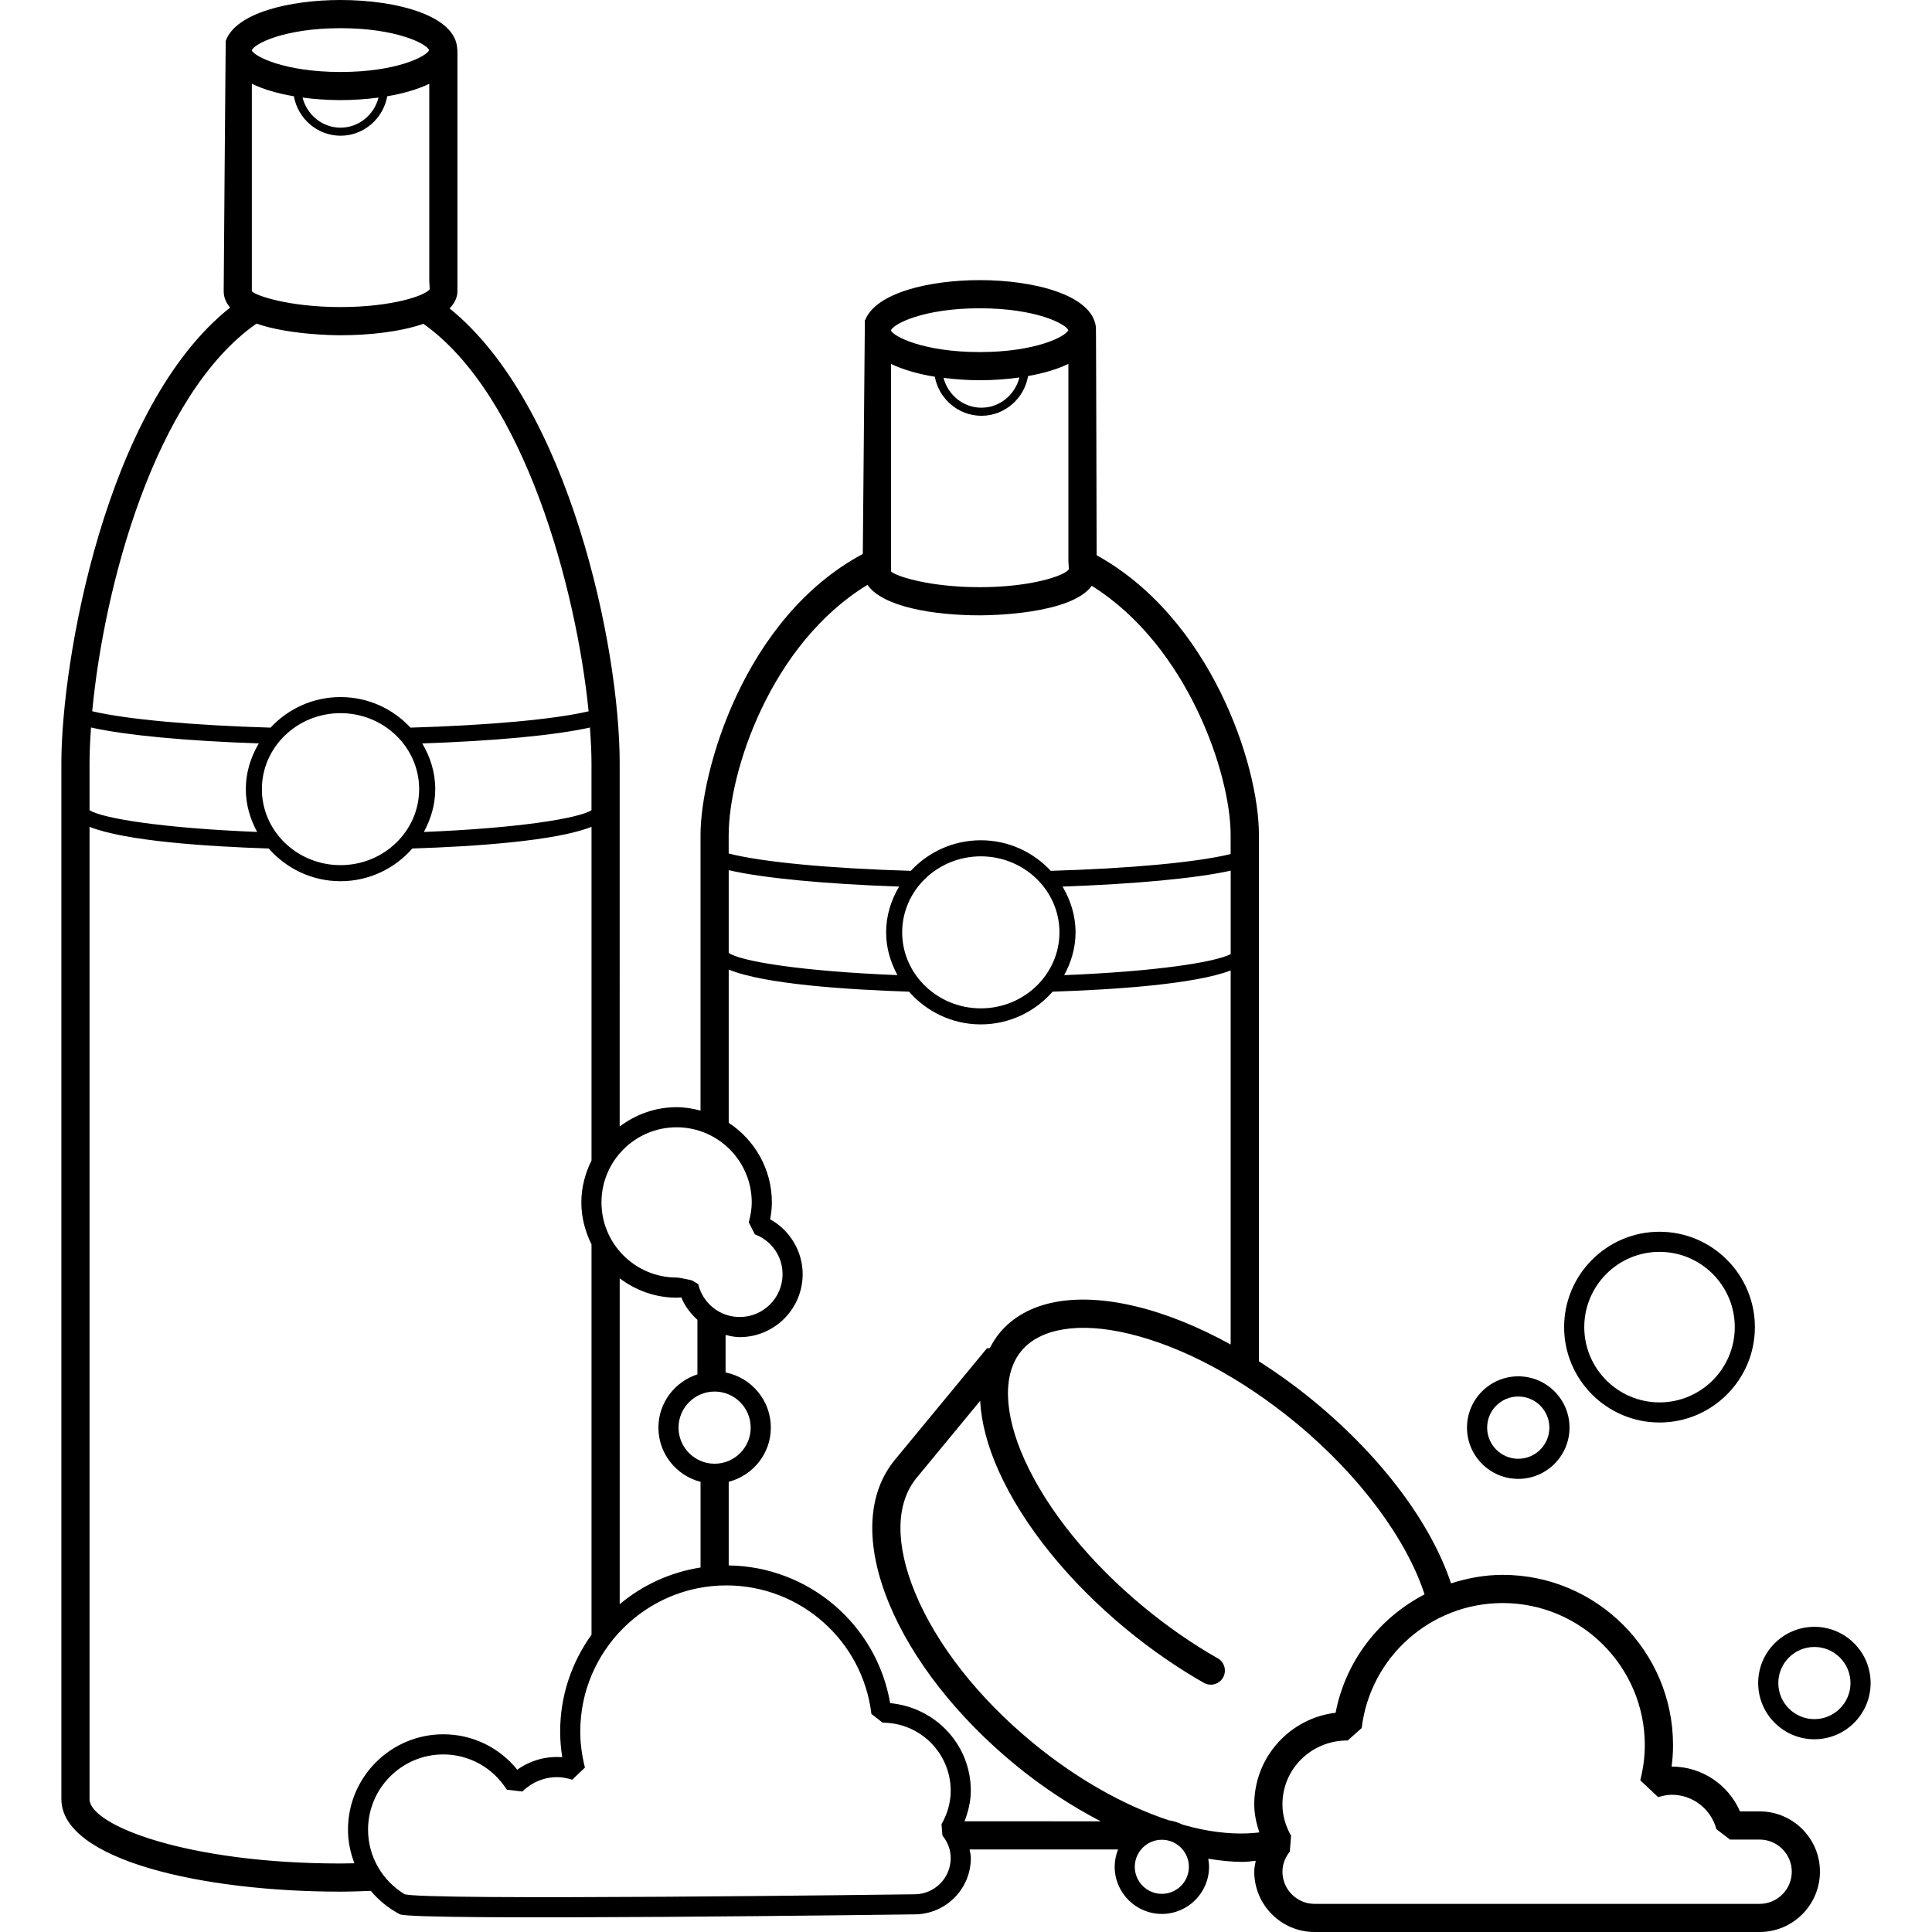 <svg version="1.1" id="Layer_1" xmlns="http://www.w3.org/2000/svg" xmlns:xlink="http://www.w3.org/1999/xlink" x="0px" y="0px"
	 viewBox="0 0 246.72 246.72" style="enable-background:new 0 0 246.72 246.72;" xml:space="preserve">
<g>
	<g>
		<g>
			<path d="M231.702,207.748c-3.96,0-7.18,3.22-7.18,7.18c0,3.96,3.22,7.18,7.18,7.18c3.96,0,7.18-3.22,7.18-7.18
				C238.882,210.968,235.662,207.748,231.702,207.748z M231.702,219.536c-2.54,0-4.608-2.068-4.608-4.608
				c0-2.54,2.068-4.608,4.608-4.608c2.54,0,4.608,2.068,4.608,4.608C236.31,217.468,234.242,219.536,231.702,219.536z"/>
			<path d="M193.886,188.856c3.604,0,6.544-2.936,6.544-6.548s-2.936-6.548-6.544-6.548c-3.608,0-6.548,2.936-6.548,6.548
				S190.278,188.856,193.886,188.856z M193.886,178.336c2.188,0,3.972,1.78,3.972,3.976c0,2.196-1.784,3.976-3.972,3.976
				c-2.192,0-3.976-1.78-3.976-3.976C189.91,180.116,191.694,178.336,193.886,178.336z"/>
			<path d="M211.922,181.656c6.716,0,12.18-5.464,12.18-12.18s-5.464-12.18-12.18-12.18s-12.18,5.464-12.18,12.18
				C199.742,176.188,205.206,181.656,211.922,181.656z M211.922,159.864c5.3,0,9.612,4.312,9.612,9.612s-4.312,9.612-9.612,9.612
				c-5.296,0-9.608-4.312-9.608-9.612S206.626,159.864,211.922,159.864z"/>
			<path d="M224.706,231.316h-2.508c-1.488-3.428-4.888-5.72-8.688-5.72c-0.016,0-0.032,0-0.044,0
				c0.124-0.92,0.184-1.836,0.184-2.736c0-11.996-9.756-21.748-21.748-21.748c-2.304,0-4.508,0.416-6.604,1.088
				c-2.468-7.452-8.6-15.912-17.488-23.244c-2.288-1.888-4.656-3.588-7.044-5.112v-67.24c0-9.004-6.192-27.676-20.724-35.7
				c0,0-0.064-29.188-0.092-29.14c-0.48-4.096-7.88-5.992-14.832-5.992c-6.44,0-13.272,1.62-14.636,5.108
				c-0.008-0.02-0.024-0.036-0.036-0.056l-0.264,29.916c-15.28,8.18-20.724,27.916-20.724,35.864v35.22
				c-0.984-0.256-1.996-0.436-3.056-0.436c-2.736,0-5.236,0.94-7.268,2.468V97.412c0-14.74-6.456-45.712-21.72-58.024
				c0.596-0.636,1-1.344,1-2.192V6.272c-0.008,0.008-0.016,0.016-0.024,0.024C58.266,1.976,50.618,0,43.486,0
				c-6.5,0-13.388,1.656-14.656,5.216c-0.02-0.036-0.264,31.98-0.264,31.98c0,0.808,0.32,1.488,0.824,2.08
				C13.458,51.9,7.838,84.464,7.838,97.412V229.74c0,7.764,17.936,11.828,35.648,11.828c1.292,0,2.58-0.052,3.864-0.1
				c1.032,1.22,2.288,2.24,3.708,2.988c1.66,0.876,65.724,0.012,65.724,0.012c3.968,0,7.196-3.228,7.196-7.192
				c0-0.376-0.1-0.732-0.16-1.096h17.792h1.156c0.004-0.004,0.008-0.008,0.016-0.012c-0.276,0.688-0.436,1.436-0.436,2.22
				c0,3.324,2.708,6.024,6.028,6.024c3.32,0,6.024-2.704,6.024-6.024c0-0.352-0.044-0.692-0.104-1.024
				c1.516,0.24,2.988,0.404,4.364,0.404c0.596,0,1.144-0.08,1.7-0.144c-0.088,0.46-0.188,0.916-0.188,1.388
				c0,4.252,3.456,7.708,7.708,7.708h56.824c4.252,0,7.708-3.456,7.708-7.708C232.414,234.772,228.954,231.316,224.706,231.316z
				 M135.686,113.216c9.196-0.32,17.028-1.044,21.476-2.032v10.656c-1.944,1.024-9.428,2.216-21.264,2.688
				c0.896-1.64,1.452-3.484,1.452-5.468C137.35,116.924,136.714,114.944,135.686,113.216z M136.498,72.7
				c-0.54,0.82-4.812,2.284-11.388,2.284c-6.58,0-10.848-1.464-11.328-2.016V46.472c1.56,0.748,3.484,1.296,5.596,1.636
				c0.532,2.84,3.012,4.988,5.952,4.988c2.964,0,5.464-2.192,5.96-5.076c1.936-0.34,3.7-0.856,5.144-1.548v25.14L136.498,72.7z
				 M120.49,48.256c1.512,0.188,3.076,0.3,4.62,0.3c1.7,0,3.424-0.12,5.072-0.352c-0.556,2.212-2.516,3.86-4.852,3.86
				C123.01,52.068,121.066,50.444,120.49,48.256z M125.11,39.368c7.176,0,11,1.996,11.316,2.796
				c-0.324,0.8-4.148,2.796-11.316,2.796c-7.268,0-11.1-2.048-11.332-2.764C114.006,41.416,117.834,39.368,125.11,39.368z
				 M93.054,106.6h0.004c0-7.992,5.312-24.356,17.724-31.916c1.92,2.824,8.508,3.896,14.324,3.896
				c1.332,0,11.684-0.124,14.312-3.772c12.284,7.672,17.736,24.088,17.736,31.792v2.464c-4.388,1.072-12.9,1.844-22.968,2.144
				c-2.212-2.38-5.38-3.904-8.936-3.904c-3.556,0-6.724,1.524-8.94,3.904c-10.296-0.304-18.964-1.108-23.256-2.216V106.6z
				 M135.294,119.06c0,5.352-4.504,9.708-10.04,9.708c-5.536,0-10.044-4.352-10.044-9.708c0-5.348,4.504-9.704,10.044-9.704
				C130.79,109.356,135.294,113.712,135.294,119.06z M114.606,124.524c-12.424-0.496-20.108-1.788-21.548-2.84v-10.56
				c4.396,1.02,12.376,1.768,21.76,2.096c-1.028,1.728-1.66,3.704-1.66,5.84C113.158,121.044,113.714,122.884,114.606,124.524z
				 M86.402,143.956c5.292,0,9.596,4.304,9.596,9.596c0,0.776-0.12,1.58-0.384,2.536l0.3,0.592l0.484,0.948
				c2.148,0.816,3.536,2.816,3.536,5.092c0,3.016-2.456,5.464-5.468,5.464c-2.532,0-4.716-1.728-5.304-4.204l-0.804-0.476
				c0,0-1.56-0.36-1.952-0.36c-5.292,0-9.596-4.304-9.596-9.596C76.81,148.256,81.11,143.956,86.402,143.956z M89.462,189.236
				v10.936c-3.892,0.612-7.436,2.264-10.324,4.688v-41.612c2.036,1.528,4.536,2.468,7.268,2.468c0.2,0,0.4-0.012,0.604-0.028
				c0.448,1.132,1.192,2.06,2.052,2.86v6.96c-2.88,0.936-4.98,3.612-4.98,6.8C84.078,185.644,86.374,188.432,89.462,189.236z
				 M86.65,182.312c0-2.54,2.068-4.608,4.608-4.608c2.54,0,4.608,2.068,4.608,4.608c0,2.54-2.068,4.608-4.608,4.608
				C88.722,186.92,86.65,184.852,86.65,182.312z M75.534,97.412v6.06c-1.704,1.04-9.272,2.284-21.408,2.772
				c0.896-1.64,1.456-3.484,1.456-5.468c0-2.136-0.632-4.112-1.66-5.84c9.224-0.312,16.94-1.032,21.412-2.028
				C75.454,94.532,75.534,96.076,75.534,97.412z M54.878,36.928c-0.54,0.82-4.812,2.284-11.392,2.284
				c-6.576,0-10.848-1.464-11.324-2.016V10.7c1.5,0.72,3.34,1.252,5.368,1.592c0.516,2.868,3.004,5.04,5.96,5.04
				s5.448-2.172,5.96-5.04c2.024-0.34,3.868-0.872,5.368-1.592v25.14L54.878,36.928z M38.634,12.46
				c1.584,0.208,3.228,0.324,4.852,0.324s3.268-0.116,4.852-0.324c-0.564,2.204-2.52,3.844-4.852,3.844
				C41.158,16.304,39.202,14.668,38.634,12.46z M43.486,3.6c7.172,0,11,1.996,11.32,2.796c-0.324,0.8-4.148,2.796-11.32,2.796
				c-7.264,0-11.1-2.048-11.328-2.764C32.386,5.648,36.222,3.6,43.486,3.6z M32.758,41.324c4.068,1.42,9.764,1.488,10.728,1.488
				c3.68,0,7.648-0.44,10.584-1.46C66.982,50.5,73.61,75.224,75.166,90.836c-4.452,1.04-12.848,1.792-22.744,2.084
				c-2.216-2.38-5.384-3.904-8.936-3.904s-6.724,1.524-8.936,3.904c-9.92-0.292-18.332-1.048-22.772-2.092
				C13.266,74.988,19.742,50.408,32.758,41.324z M53.526,100.776c0,5.348-4.504,9.704-10.044,9.704c-5.54,0-10.04-4.352-10.04-9.704
				s4.5-9.704,10.04-9.704S53.526,95.424,53.526,100.776z M11.434,97.412c0-1.352,0.076-2.892,0.188-4.508
				c4.468,1,12.196,1.716,21.428,2.032c-1.024,1.728-1.66,3.704-1.66,5.84c0,1.984,0.556,3.824,1.452,5.464
				c-12.132-0.484-19.712-1.728-21.408-2.768V97.412z M43.486,237.972c-19.564,0-32.052-4.876-32.052-8.228V105.588
				c4.56,1.816,14.948,2.508,22.884,2.768c2.22,2.532,5.484,4.176,9.168,4.176s6.948-1.644,9.172-4.176
				c7.936-0.26,18.32-0.952,22.88-2.768v42.604c-0.804,1.624-1.3,3.428-1.3,5.36s0.496,3.736,1.3,5.36v49.844
				c-2.508,3.488-4.004,7.752-4.004,12.368c0,1.08,0.092,2.176,0.268,3.276c-2.088-0.168-4.08,0.416-5.748,1.592
				c-2.304-2.852-5.736-4.52-9.436-4.52c-6.716,0-12.18,5.464-12.18,12.18c0,1.516,0.312,2.952,0.82,4.292
				C44.662,237.952,44.086,237.972,43.486,237.972z M120.35,234.4c0.692,0.852,1.056,1.844,1.056,2.884
				c0,2.548-2.072,4.62-4.624,4.62c0,0-63.696,0.852-65.148-0.032c-2.772-1.688-4.632-4.74-4.632-8.216
				c0-5.3,4.312-9.612,9.608-9.612c3.296,0,6.332,1.684,8.108,4.504l1.988,0.232c1.208-1.184,2.788-1.836,4.444-1.836
				c0.588,0,1.196,0.104,1.924,0.328l1.624-1.548c-0.392-1.548-0.596-3.096-0.596-4.6c0-10.292,8.376-18.664,18.664-18.664
				c9.432,0,17.392,7.056,18.516,16.416l1.436,1.116c4.792,0,8.688,3.896,8.688,8.688c0,1.468-0.392,2.904-1.172,4.272L120.35,234.4
				z M123.171,232.584c0.491-1.271,0.803-2.569,0.803-3.908c0-5.816-4.436-10.62-10.3-11.184
				c-1.724-10.016-10.376-17.44-20.616-17.584v-10.68c3.088-0.804,5.38-3.588,5.38-6.924c0-3.48-2.488-6.384-5.78-7.04v-4.788
				c0.588,0.136,1.176,0.276,1.804,0.276c4.436,0,8.04-3.608,8.04-8.036c0-2.924-1.632-5.616-4.156-7.012
				c0.148-0.76,0.224-1.46,0.224-2.156c0-4.252-2.2-7.988-5.512-10.164v-19.572c4.48,1.86,15,2.564,23.024,2.824
				c2.22,2.536,5.488,4.18,9.172,4.18c3.684,0,6.948-1.644,9.168-4.18c7.848-0.256,18.1-0.936,22.736-2.704v47.76
				c-4.128-2.272-8.268-3.952-12.2-4.888c-7.8-1.852-13.96-0.636-17.32,3.432c-0.484,0.588-0.88,1.236-1.228,1.912l-0.38,0.036
				l-11.748,14.232c-3.58,4.34-3.844,10.864-0.74,18.372c2.952,7.132,8.636,14.408,16.016,20.5c3.528,2.912,7.252,5.34,11.004,7.296
				H123.171z M148.37,241.848c-1.904,0-3.456-1.548-3.456-3.452s1.552-3.456,3.456-3.456s3.452,1.552,3.452,3.456
				S150.278,241.848,148.37,241.848z M160.822,234.004c-2.168,0.264-4.632,0.16-7.384-0.396c-0.792-0.164-1.596-0.368-2.404-0.592
				c-0.552-0.276-1.144-0.464-1.772-0.56c-5.796-1.92-11.84-5.34-17.416-9.94c-6.928-5.716-12.244-12.5-14.976-19.096
				c-2.572-6.22-2.504-11.44,0.192-14.708l8.104-9.82c0.152,2.736,0.924,5.76,2.392,9.008c3.116,6.904,8.892,14.052,16.252,20.132
				c3.172,2.616,6.512,4.928,9.92,6.868c0.86,0.488,1.964,0.192,2.456-0.676c0.488-0.864,0.188-1.964-0.676-2.456
				c-3.236-1.836-6.396-4.028-9.412-6.516c-6.944-5.732-12.364-12.424-15.26-18.836c-2.672-5.916-2.824-10.976-0.416-13.888
				c2.4-2.912,7.404-3.728,13.712-2.216c6.848,1.628,14.44,5.68,21.388,11.416c8.328,6.876,14.188,15.06,16.396,21.876
				c-5.76,2.996-10.08,8.456-11.36,15.12c-5.84,0.692-10.388,5.672-10.388,11.696C160.17,231.648,160.43,232.84,160.822,234.004z
				 M224.706,243.128h-56.828c-2.268,0-4.108-1.844-4.108-4.108c0-1.16,0.512-2.032,0.94-2.564l0.164-2.024
				c-0.728-1.284-1.104-2.632-1.104-4.012c0-4.5,3.652-8.16,8.308-8.16c0.012,0,0.02,0,0.028,0l1.784-1.584
				c1.096-9.104,8.836-15.964,18.004-15.964c10.008,0,18.152,8.144,18.152,18.152c0,1.452-0.196,2.956-0.58,4.48l2.284,2.156
				c0.652-0.204,1.228-0.304,1.756-0.304c2.648,0,4.988,1.804,5.68,4.388l1.74,1.332h3.78c2.268,0,4.108,1.844,4.108,4.104
				C228.814,241.284,226.97,243.128,224.706,243.128z"/>
		</g>
	</g>
</g>
</svg>